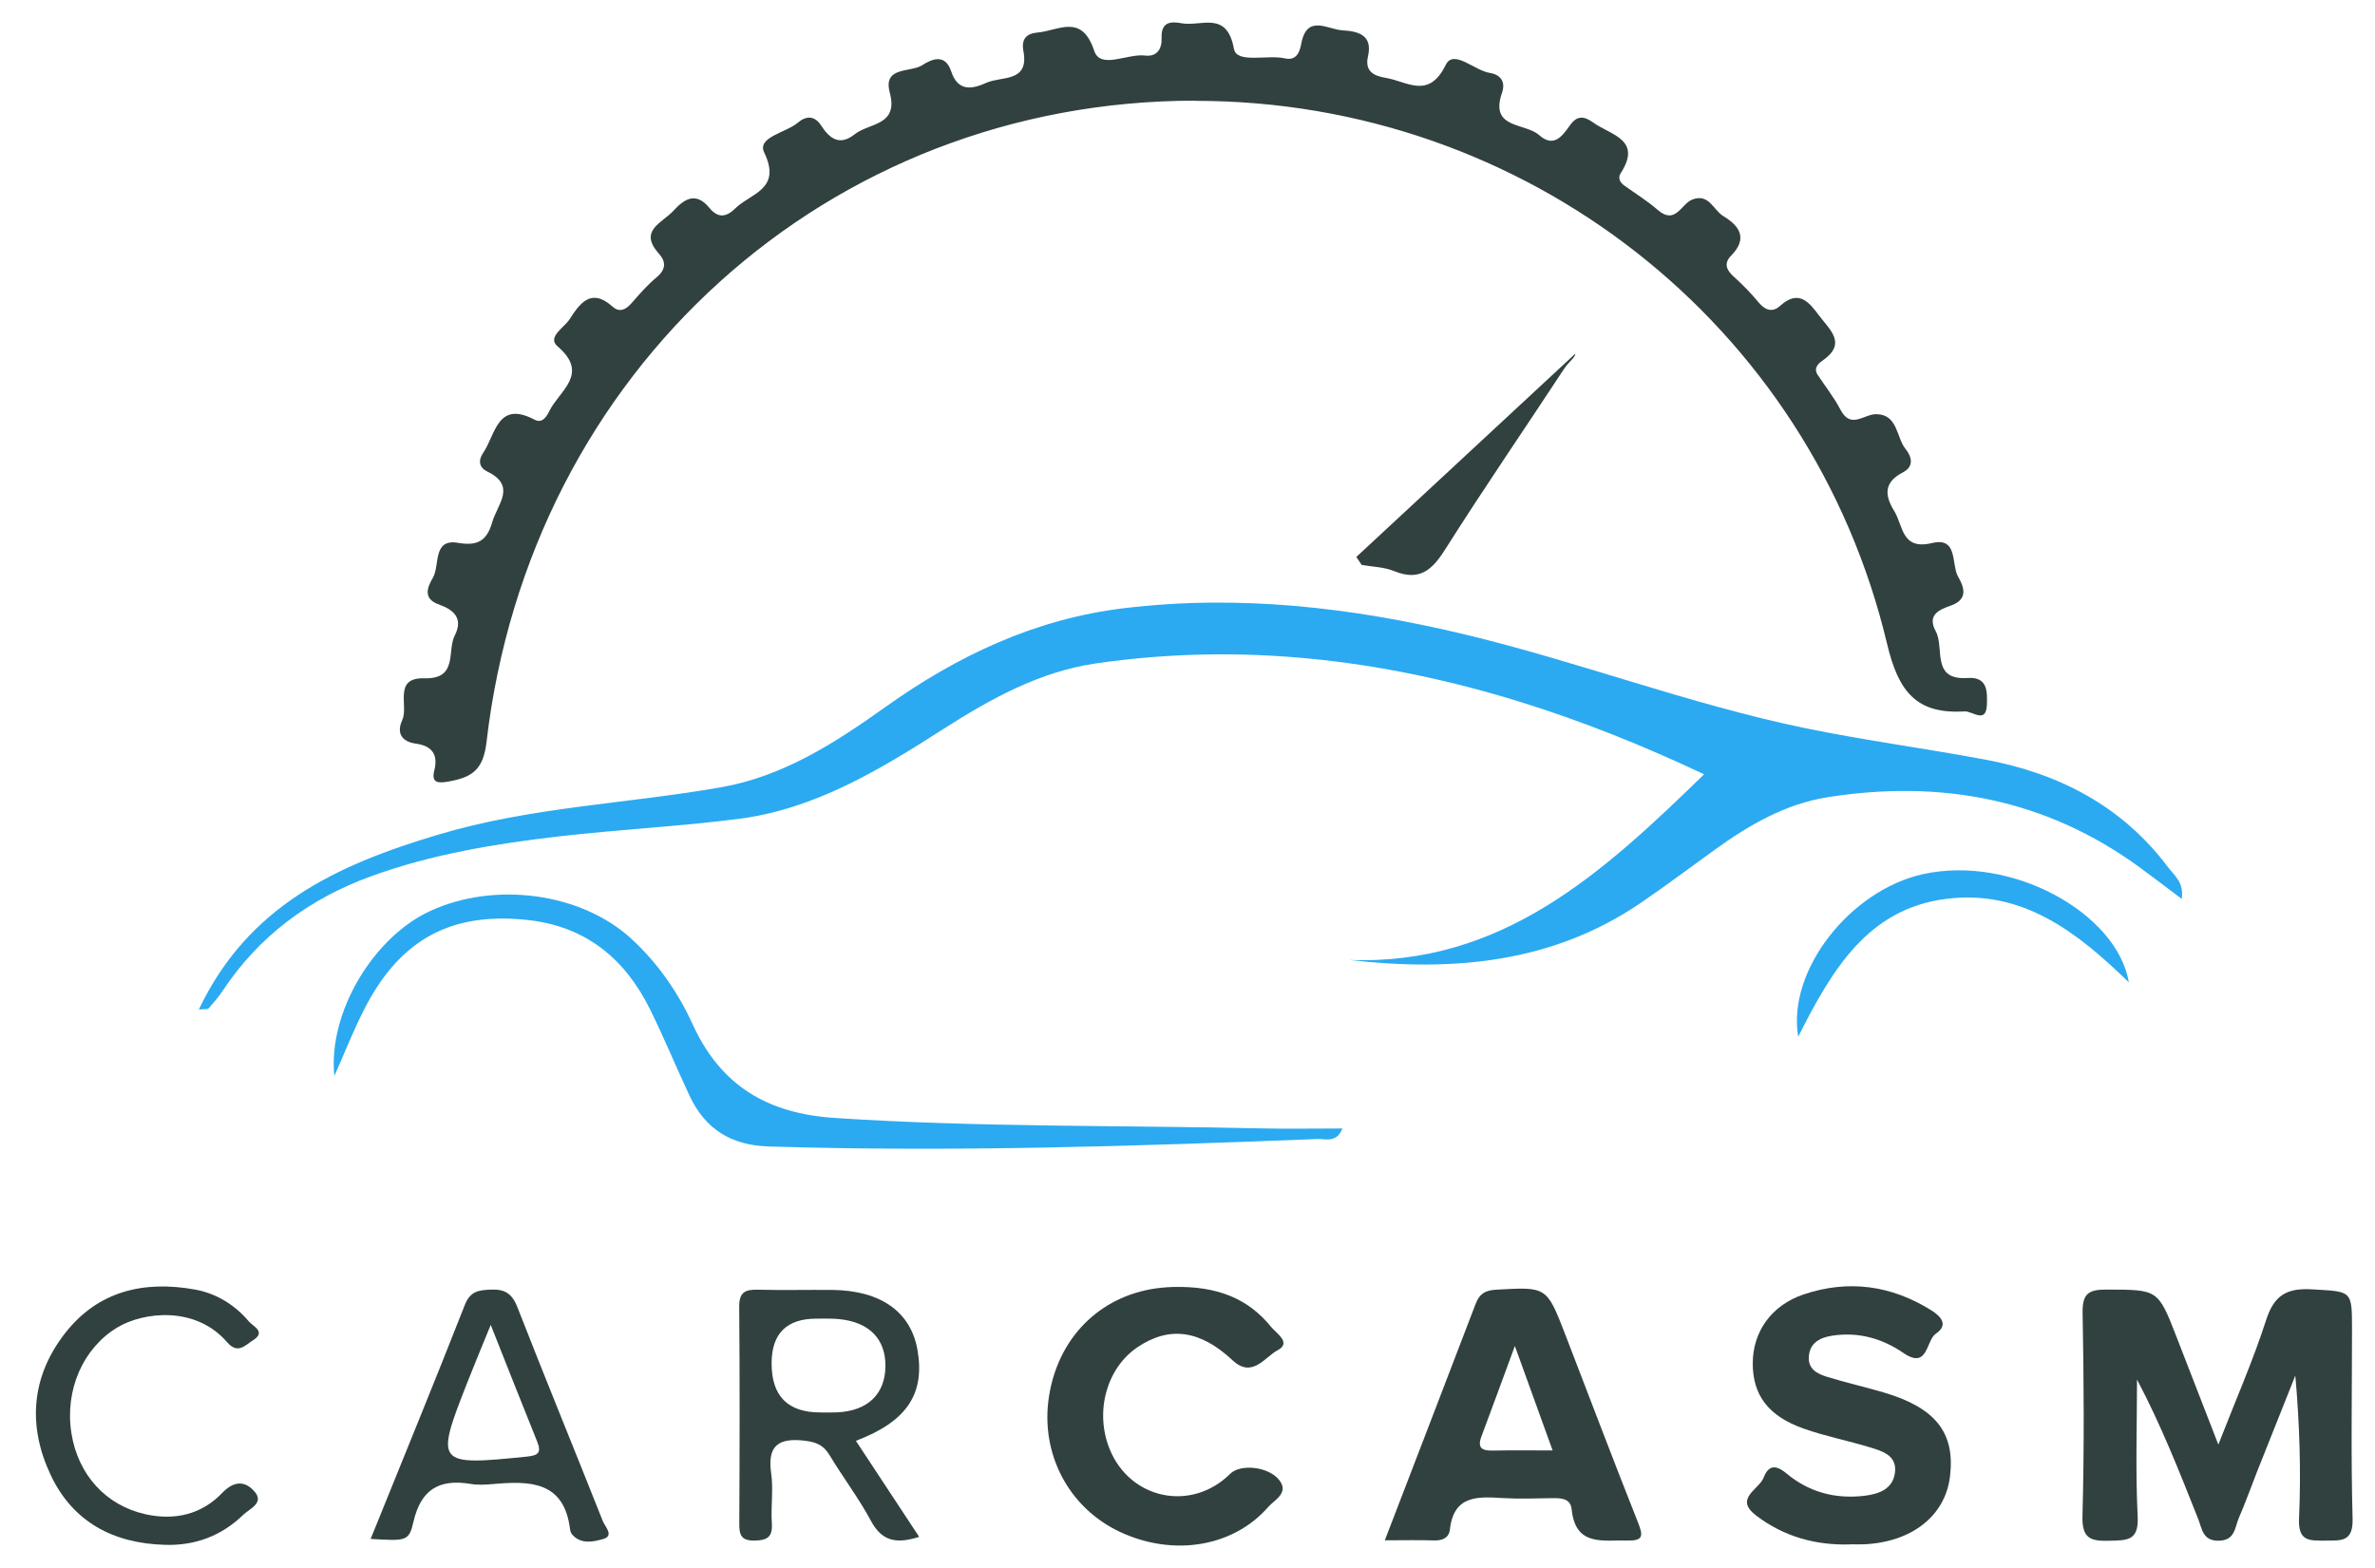 <svg width="106" height="70" viewBox="0 0 53 35" fill="none" xmlns="http://www.w3.org/2000/svg"><path d="M26.677 2.247C18.491 2.247 11.816 8.268 10.856 16.573C10.782 17.204 10.511 17.355 10.01 17.445C9.784 17.485 9.62 17.487 9.692 17.199C9.784 16.832 9.631 16.649 9.283 16.6C8.951 16.554 8.849 16.353 8.976 16.076C9.124 15.754 8.765 15.121 9.471 15.141C10.229 15.161 9.97 14.532 10.149 14.184C10.345 13.799 10.121 13.61 9.796 13.494C9.422 13.363 9.544 13.097 9.661 12.895C9.823 12.615 9.646 12.017 10.227 12.118C10.68 12.197 10.871 12.051 10.986 11.652C11.101 11.256 11.534 10.845 10.873 10.525C10.689 10.436 10.669 10.275 10.781 10.111C11.059 9.705 11.096 8.928 11.931 9.369C12.102 9.46 12.201 9.296 12.262 9.17C12.485 8.719 13.163 8.347 12.442 7.731C12.202 7.525 12.59 7.315 12.711 7.126C12.94 6.771 13.191 6.415 13.67 6.845C13.823 6.982 13.965 6.914 14.093 6.768C14.27 6.565 14.449 6.359 14.655 6.188C14.862 6.015 14.865 5.842 14.706 5.665C14.24 5.146 14.775 4.979 15.027 4.706C15.279 4.432 15.531 4.276 15.832 4.642C16.015 4.865 16.199 4.858 16.402 4.657C16.749 4.314 17.452 4.232 17.054 3.404C16.888 3.06 17.538 2.964 17.802 2.74C17.987 2.583 18.177 2.574 18.325 2.803C18.517 3.098 18.738 3.264 19.076 2.995C19.397 2.74 20.055 2.811 19.856 2.067C19.698 1.474 20.319 1.626 20.586 1.452C20.803 1.31 21.096 1.197 21.227 1.594C21.374 2.039 21.68 1.999 22.01 1.849C22.352 1.693 22.972 1.849 22.838 1.137C22.79 0.878 22.897 0.749 23.154 0.726C23.627 0.685 24.14 0.29 24.42 1.138C24.557 1.553 25.162 1.191 25.552 1.24C25.821 1.274 25.931 1.086 25.922 0.855C25.908 0.504 26.1 0.468 26.369 0.519C26.798 0.601 27.379 0.224 27.536 1.089C27.597 1.427 28.281 1.214 28.673 1.303C28.934 1.361 29.005 1.157 29.038 0.98C29.162 0.307 29.625 0.657 29.957 0.677C30.294 0.697 30.639 0.77 30.528 1.256C30.451 1.595 30.657 1.694 30.928 1.739C31.403 1.818 31.882 2.226 32.263 1.448C32.438 1.091 32.901 1.573 33.243 1.627C33.494 1.667 33.603 1.829 33.517 2.076C33.239 2.882 34.034 2.737 34.346 3.015C34.673 3.305 34.862 3.041 35.032 2.801C35.188 2.578 35.344 2.584 35.55 2.733C35.94 3.016 36.657 3.109 36.165 3.87C36.104 3.964 36.144 4.067 36.242 4.138C36.495 4.319 36.761 4.484 36.995 4.687C37.388 5.028 37.514 4.556 37.76 4.457C38.137 4.305 38.234 4.691 38.46 4.826C38.823 5.045 39.006 5.323 38.634 5.704C38.467 5.874 38.519 6.02 38.687 6.172C38.886 6.352 39.077 6.546 39.247 6.753C39.394 6.929 39.556 6.979 39.721 6.83C40.139 6.453 40.363 6.735 40.602 7.053C40.845 7.375 41.218 7.672 40.668 8.052C40.582 8.11 40.465 8.217 40.561 8.364C40.732 8.624 40.927 8.869 41.07 9.143C41.303 9.59 41.594 9.243 41.868 9.245C42.356 9.25 42.312 9.758 42.526 10.025C42.67 10.204 42.714 10.416 42.461 10.547C42.044 10.762 42.05 11.05 42.27 11.405C42.474 11.735 42.429 12.286 43.115 12.122C43.703 11.981 43.539 12.6 43.698 12.876C43.824 13.094 43.936 13.376 43.535 13.518C43.289 13.605 42.994 13.718 43.197 14.09C43.4 14.462 43.084 15.192 43.912 15.134C44.369 15.103 44.346 15.459 44.339 15.727C44.325 16.171 44.016 15.868 43.838 15.88C42.765 15.946 42.364 15.437 42.111 14.37C40.41 7.218 34.022 2.249 26.675 2.251L26.677 2.247Z" fill="#31413F" /><path d="M4.436 22.537C5.534 20.225 7.496 19.315 9.762 18.636C11.849 18.01 13.988 17.944 16.094 17.573C17.479 17.329 18.631 16.585 19.749 15.789C21.359 14.64 23.094 13.816 25.083 13.576C27.65 13.267 30.164 13.559 32.66 14.155C35.218 14.766 37.684 15.715 40.261 16.249C41.598 16.525 42.955 16.705 44.298 16.955C45.942 17.262 47.353 17.989 48.377 19.352C48.516 19.538 48.744 19.697 48.687 20.066C48.349 19.812 48.05 19.581 47.745 19.359C45.652 17.831 43.309 17.398 40.788 17.795C39.847 17.943 39.037 18.413 38.274 18.963C37.719 19.362 37.174 19.774 36.608 20.159C34.637 21.499 32.426 21.694 30.1 21.428C33.529 21.561 35.783 19.467 38.029 17.284C36.699 16.657 35.324 16.1 33.902 15.661C30.813 14.706 27.668 14.342 24.455 14.809C23.202 14.992 22.108 15.598 21.054 16.272C19.636 17.18 18.196 18.058 16.485 18.279C15.151 18.45 13.804 18.516 12.467 18.671C11.051 18.835 9.646 19.066 8.295 19.555C6.905 20.059 5.78 20.89 4.961 22.129C4.872 22.264 4.761 22.389 4.653 22.512C4.634 22.533 4.577 22.522 4.438 22.534L4.436 22.537Z" fill="#2BAAF1" /><path d="M49.503 32.249C49.895 31.242 50.279 30.371 50.569 29.47C50.747 28.914 51.028 28.747 51.595 28.781C52.484 28.833 52.487 28.795 52.487 29.672C52.487 31.081 52.461 32.489 52.5 33.896C52.515 34.415 52.257 34.389 51.899 34.39C51.541 34.39 51.281 34.415 51.305 33.896C51.351 32.846 51.318 31.791 51.222 30.706C50.938 31.421 50.651 32.136 50.368 32.851C50.231 33.197 50.108 33.549 49.959 33.89C49.87 34.098 49.88 34.385 49.515 34.392C49.154 34.398 49.142 34.129 49.056 33.911C48.641 32.866 48.23 31.818 47.689 30.794C47.689 31.815 47.653 32.836 47.704 33.854C47.731 34.398 47.466 34.382 47.078 34.393C46.658 34.404 46.458 34.352 46.472 33.838C46.513 32.327 46.503 30.814 46.475 29.304C46.468 28.881 46.605 28.785 47.002 28.786C48.155 28.79 48.155 28.772 48.57 29.84C48.867 30.606 49.164 31.372 49.505 32.249H49.503Z" fill="#31413F" /><path d="M30.904 34.382C31.602 32.565 32.269 30.835 32.93 29.105C33.014 28.883 33.141 28.802 33.386 28.789C34.514 28.725 34.514 28.715 34.926 29.779C35.468 31.184 36.001 32.594 36.557 33.994C36.673 34.285 36.668 34.397 36.314 34.388C35.769 34.374 35.158 34.526 35.073 33.693C35.048 33.449 34.846 33.44 34.65 33.442C34.278 33.447 33.904 33.462 33.533 33.44C32.973 33.405 32.442 33.376 32.356 34.14C32.335 34.333 32.183 34.393 31.992 34.386C31.663 34.374 31.335 34.383 30.907 34.383L30.904 34.382ZM33.806 30.044C33.526 30.803 33.296 31.435 33.059 32.066C32.959 32.334 33.085 32.385 33.319 32.38C33.744 32.371 34.168 32.377 34.648 32.377C34.365 31.591 34.109 30.887 33.805 30.044H33.806Z" fill="#31413F" /><path d="M7.461 24.019C7.316 22.59 8.342 20.914 9.599 20.336C11.052 19.665 12.979 19.934 14.091 20.957C14.68 21.499 15.132 22.152 15.458 22.867C16.088 24.242 17.131 24.856 18.625 24.955C21.813 25.165 25.004 25.116 28.194 25.189C28.771 25.201 29.35 25.19 29.957 25.19C29.828 25.521 29.575 25.419 29.401 25.425C25.321 25.587 21.242 25.718 17.157 25.592C16.313 25.566 15.737 25.204 15.387 24.458C15.089 23.821 14.821 23.169 14.51 22.538C13.951 21.402 13.073 20.679 11.783 20.537C10.094 20.351 8.956 20.951 8.163 22.462C7.899 22.965 7.693 23.499 7.461 24.019Z" fill="#2BAAF1" /><path d="M41.286 34.475C40.515 34.498 39.811 34.301 39.193 33.833C38.686 33.45 39.254 33.252 39.358 32.982C39.463 32.709 39.622 32.686 39.867 32.891C40.366 33.308 40.958 33.467 41.608 33.389C41.934 33.349 42.242 33.239 42.288 32.868C42.334 32.49 42.011 32.394 41.736 32.31C41.242 32.158 40.731 32.061 40.245 31.888C39.456 31.607 39.115 31.139 39.114 30.435C39.114 29.736 39.522 29.139 40.25 28.894C41.248 28.558 42.208 28.69 43.105 29.253C43.334 29.397 43.474 29.584 43.203 29.768C42.973 29.923 43.033 30.585 42.469 30.197C41.994 29.871 41.456 29.725 40.877 29.817C40.621 29.858 40.392 29.969 40.366 30.273C40.341 30.564 40.56 30.67 40.782 30.737C41.196 30.864 41.62 30.96 42.037 31.083C43.199 31.425 43.636 31.986 43.515 32.963C43.407 33.838 42.664 34.424 41.598 34.472C41.495 34.477 41.391 34.472 41.287 34.472L41.286 34.475Z" fill="#31413F" /><path d="M26.175 28.728C27.165 28.703 27.853 28.985 28.368 29.622C28.48 29.76 28.828 29.973 28.513 30.139C28.225 30.29 27.948 30.778 27.505 30.364C26.782 29.687 26.094 29.596 25.388 30.07C24.695 30.536 24.426 31.51 24.761 32.342C25.215 33.473 26.589 33.757 27.453 32.898C27.679 32.673 28.311 32.732 28.55 33.042C28.77 33.328 28.441 33.48 28.306 33.634C27.523 34.534 26.187 34.751 25.001 34.199C23.853 33.665 23.213 32.456 23.407 31.184C23.606 29.877 24.522 28.943 25.793 28.76C25.977 28.734 26.163 28.728 26.175 28.728Z" fill="#31413F" /><path d="M19.101 32.164C19.577 32.887 20.032 33.576 20.512 34.306C20.04 34.455 19.695 34.434 19.437 33.951C19.164 33.442 18.81 32.977 18.511 32.48C18.378 32.26 18.215 32.19 17.962 32.16C17.385 32.092 17.119 32.256 17.209 32.886C17.262 33.252 17.199 33.631 17.224 34.002C17.245 34.312 17.12 34.386 16.832 34.389C16.544 34.391 16.496 34.267 16.498 34.016C16.506 32.4 16.51 30.784 16.496 29.169C16.494 28.855 16.62 28.783 16.899 28.789C17.458 28.803 18.018 28.789 18.577 28.794C19.651 28.806 20.323 29.281 20.473 30.127C20.647 31.108 20.243 31.73 19.099 32.163L19.101 32.164ZM17.219 30.436C17.219 31.166 17.583 31.53 18.311 31.529C18.434 31.529 18.558 31.533 18.681 31.527C19.36 31.495 19.749 31.125 19.759 30.508C19.769 29.891 19.399 29.51 18.719 29.445C18.556 29.429 18.389 29.436 18.225 29.435C17.555 29.434 17.219 29.767 17.219 30.434V30.436Z" fill="#31413F" /><path d="M8.271 34.353C8.989 32.575 9.695 30.858 10.373 29.129C10.491 28.827 10.674 28.799 10.943 28.787C11.254 28.773 11.423 28.864 11.544 29.174C12.168 30.773 12.82 32.359 13.453 33.956C13.5 34.077 13.714 34.283 13.46 34.354C13.249 34.414 12.97 34.482 12.771 34.257C12.745 34.227 12.727 34.184 12.722 34.144C12.592 33.056 11.821 33.055 11.004 33.127C10.84 33.142 10.669 33.152 10.507 33.125C9.812 33.008 9.394 33.239 9.227 33.969C9.126 34.411 9.061 34.398 8.271 34.352V34.353ZM10.95 29.577C10.755 30.056 10.588 30.453 10.431 30.854C9.706 32.695 9.731 32.721 11.755 32.515C12.011 32.489 12.088 32.428 11.988 32.181C11.65 31.344 11.32 30.504 10.952 29.577H10.95Z" fill="#31413F" /><path d="M3.679 34.484C2.53 34.452 1.625 33.976 1.129 32.921C0.614 31.826 0.696 30.732 1.45 29.763C2.187 28.815 3.212 28.581 4.349 28.785C4.827 28.871 5.24 29.126 5.556 29.5C5.648 29.609 5.948 29.729 5.643 29.92C5.472 30.027 5.307 30.238 5.067 29.96C4.368 29.149 3.207 29.279 2.62 29.631C1.854 30.09 1.441 31.029 1.594 31.993C1.741 32.919 2.362 33.604 3.246 33.801C3.899 33.946 4.501 33.806 4.96 33.324C5.24 33.031 5.492 33.069 5.687 33.303C5.898 33.554 5.562 33.684 5.429 33.813C4.948 34.28 4.359 34.506 3.68 34.484H3.679Z" fill="#31413F" /><path d="M47.507 21.928C46.359 20.812 45.134 19.845 43.423 20.066C41.68 20.29 40.88 21.65 40.128 23.143C39.877 21.646 41.303 19.87 42.908 19.514C44.903 19.071 47.251 20.395 47.507 21.928Z" fill="#2BAAF1" /><path d="M30.268 12.432C31.912 10.905 33.556 9.379 35.154 7.895C35.163 7.968 34.999 8.088 34.908 8.227C34.023 9.575 33.109 10.906 32.247 12.269C31.954 12.732 31.671 12.977 31.111 12.748C30.888 12.657 30.629 12.653 30.387 12.61C30.347 12.551 30.307 12.492 30.268 12.433V12.432Z" fill="#31413F" /></svg>